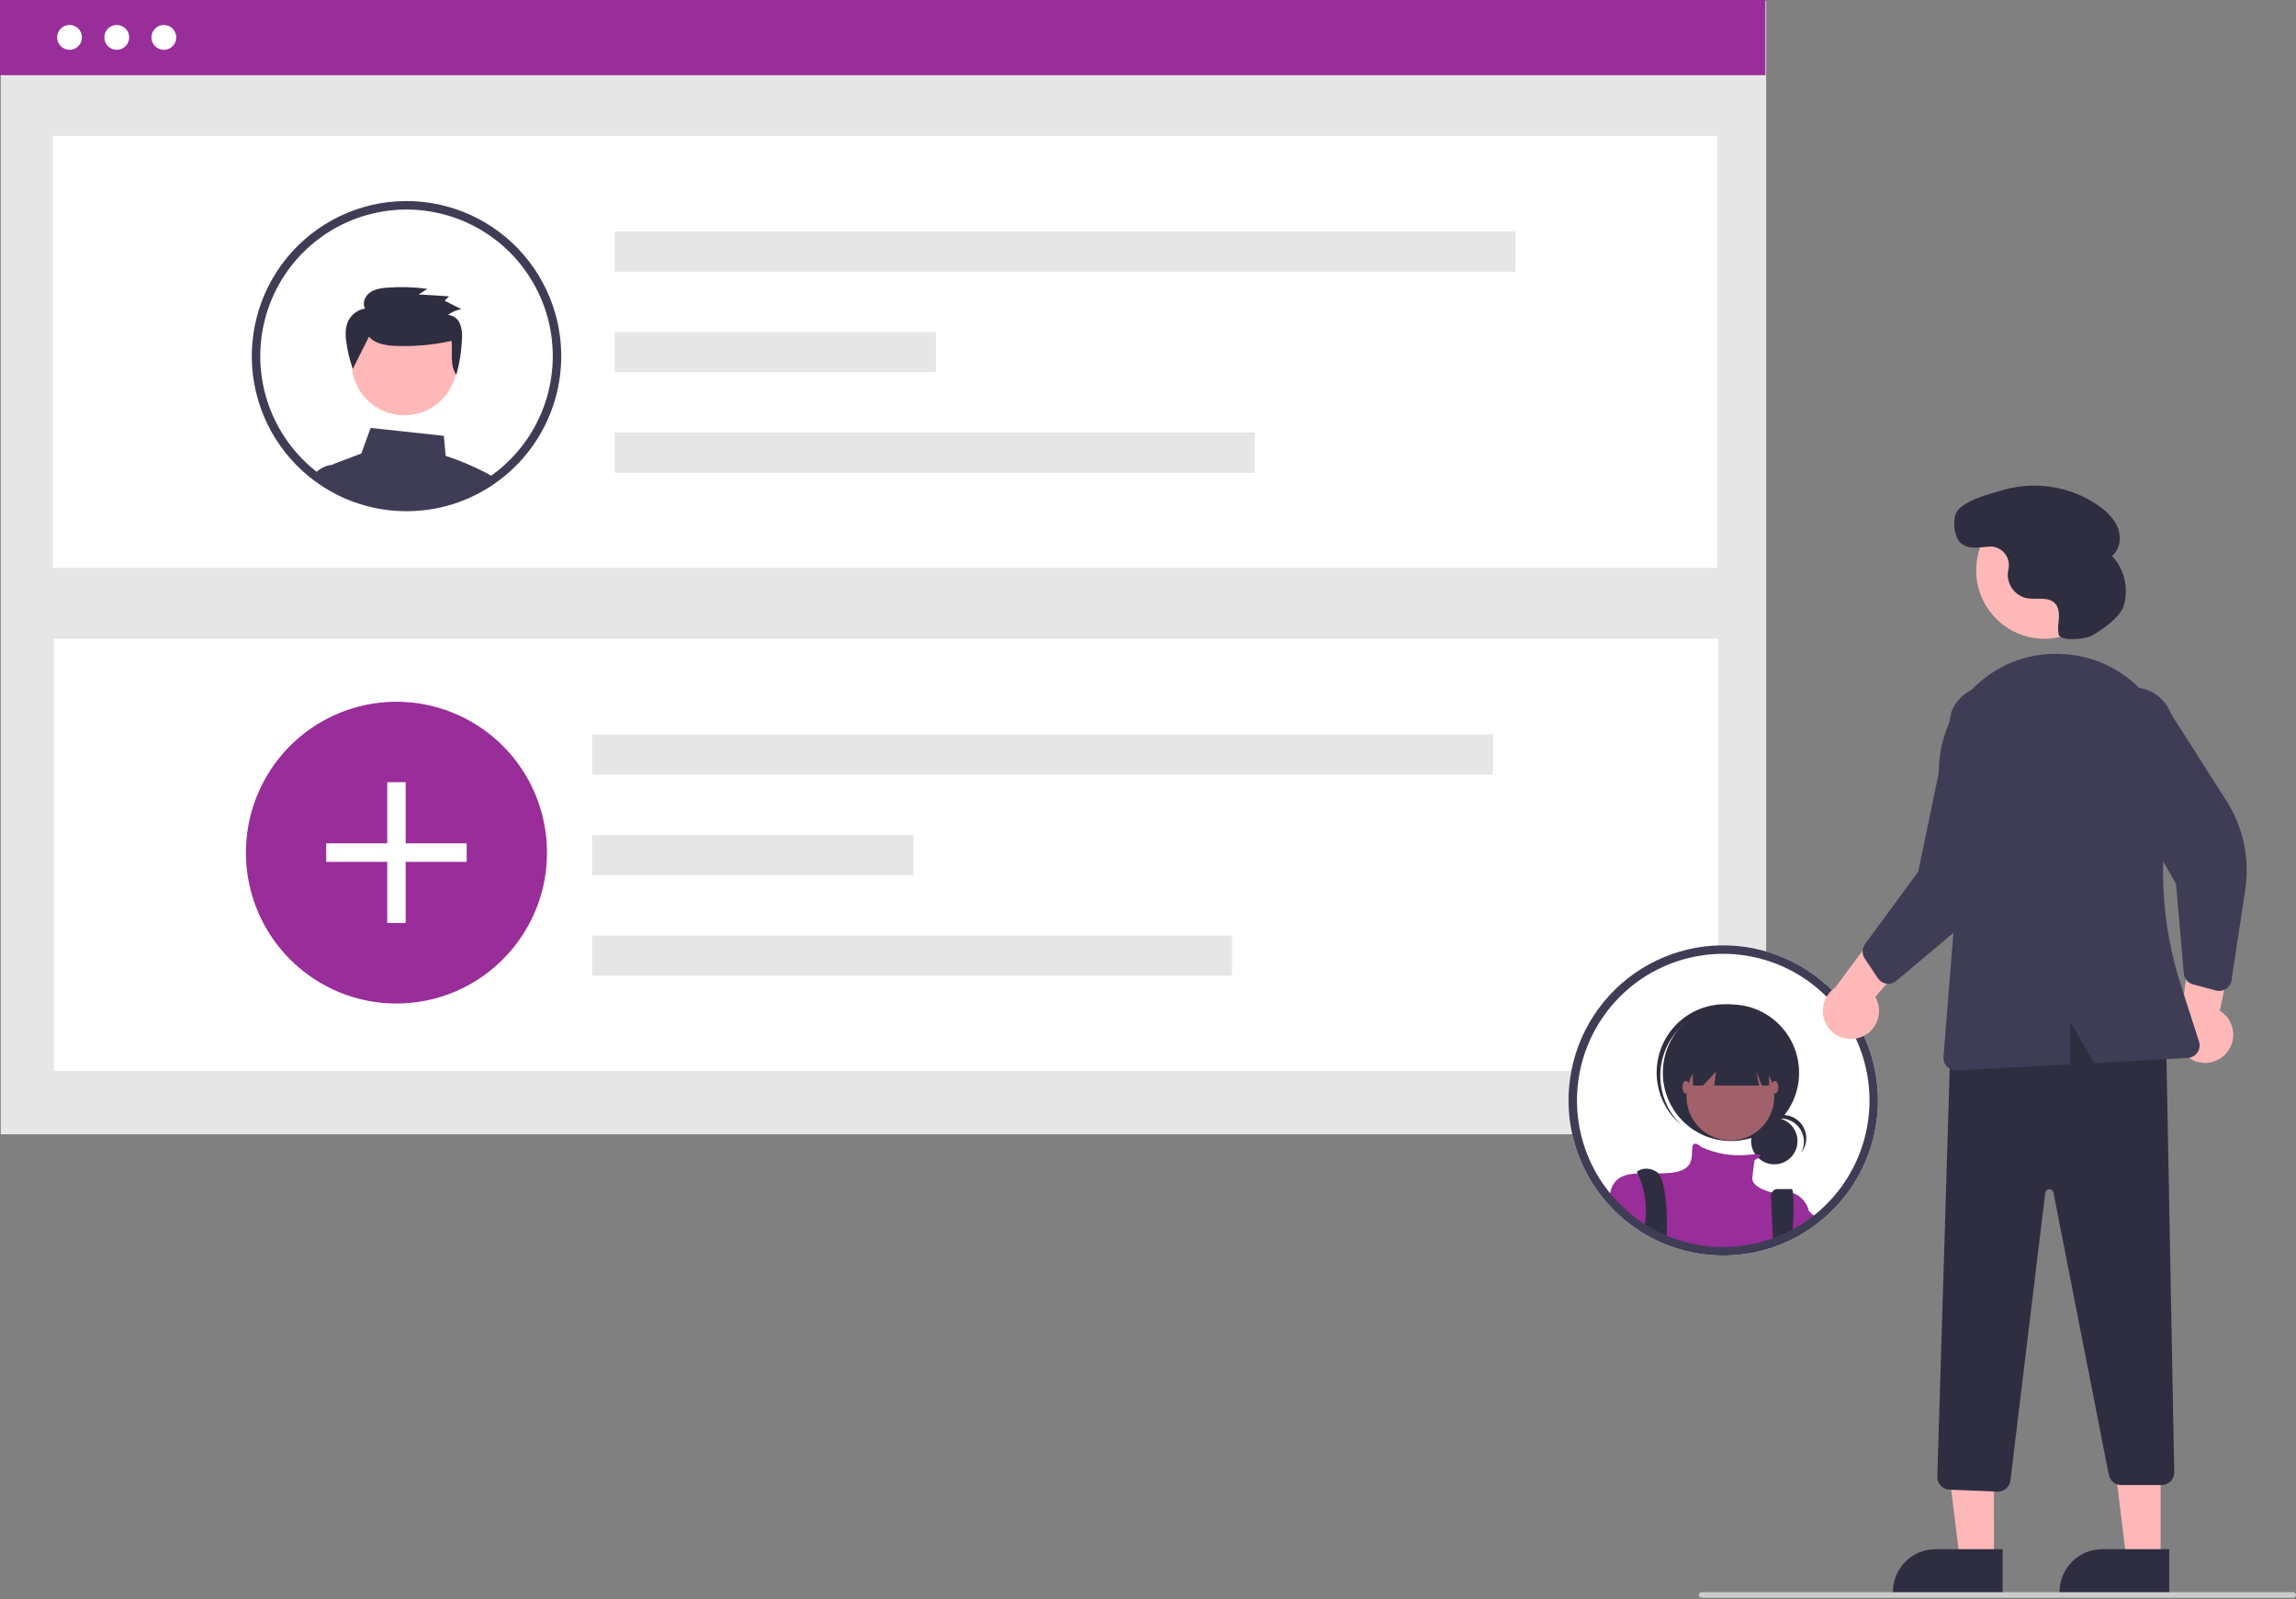 <svg width="168" height="117" viewBox="0 0 168 117" fill="none" xmlns="http://www.w3.org/2000/svg">
<rect x="0" y="0" width="168" height="117" fill="#808080" stroke="none"/>
<g clip-path="url(#clip0_2855_861)">
<path d="M18.922 12.286C19.41 12.286 19.806 11.889 19.806 11.4C19.806 10.91 19.41 10.513 18.922 10.513C18.433 10.513 18.037 10.91 18.037 11.4C18.037 11.889 18.433 12.286 18.922 12.286Z" fill="white"/>
<path d="M22.28 12.286C22.768 12.286 23.165 11.889 23.165 11.4C23.165 10.91 22.768 10.513 22.28 10.513C21.791 10.513 21.395 10.91 21.395 11.4C21.395 11.889 21.791 12.286 22.28 12.286Z" fill="white"/>
<path d="M25.638 12.286C26.127 12.286 26.523 11.889 26.523 11.4C26.523 10.91 26.127 10.513 25.638 10.513C25.15 10.513 24.753 10.91 24.753 11.4C24.753 11.889 25.15 12.286 25.638 12.286Z" fill="white"/>
<path d="M129.133 13.482H16.771V14.108H129.133V13.482Z" fill="white"/>
<path d="M129.23 0.073H0.055V82.992H129.23V0.073Z" fill="#E6E6E6"/>
<path d="M129.174 0H0V5.5H129.174V0Z" fill="#992D99"/>
<path d="M125.643 9.937H3.855V41.546H125.643V9.937Z" fill="white"/>
<path d="M125.72 46.74H3.933V78.35H125.72V46.74Z" fill="white"/>
<path d="M110.893 16.93H44.981V19.874H110.893V16.93Z" fill="#E6E6E6"/>
<path d="M68.482 24.29H44.981V27.234H68.482V24.29Z" fill="#E6E6E6"/>
<path d="M91.799 31.651H44.981V34.596H91.799V31.651Z" fill="#E6E6E6"/>
<path d="M40.024 62.384C40.027 64.527 39.405 66.625 38.233 68.418C37.987 68.797 37.718 69.159 37.427 69.503C36.745 70.314 35.95 71.022 35.066 71.606C34.826 71.765 34.579 71.915 34.326 72.054C33.005 72.785 31.549 73.235 30.046 73.375C29.705 73.408 29.358 73.424 29.008 73.424C28.048 73.425 27.092 73.3 26.165 73.051C25.639 72.913 25.125 72.734 24.627 72.516C24.373 72.406 24.124 72.286 23.881 72.157C23.296 71.849 22.741 71.488 22.221 71.079C21.98 70.891 21.747 70.692 21.523 70.483C20.181 69.237 19.17 67.676 18.581 65.941C17.992 64.205 17.844 62.35 18.149 60.542C18.455 58.735 19.204 57.032 20.331 55.587C21.457 54.143 22.924 53.002 24.601 52.269C26.277 51.535 28.109 51.231 29.931 51.385C31.754 51.538 33.51 52.144 35.04 53.148C36.571 54.151 37.828 55.521 38.698 57.134C39.568 58.746 40.024 60.551 40.024 62.384V62.384Z" fill="#992D99"/>
<path d="M29.684 57.23H28.334V67.534H29.684V57.23Z" fill="white"/>
<path d="M34.149 61.705H23.868V63.059H34.149V61.705Z" fill="white"/>
<path d="M109.24 53.733H43.329V56.678H109.24V53.733Z" fill="#E6E6E6"/>
<path d="M66.829 61.094H43.329V64.038H66.829V61.094Z" fill="#E6E6E6"/>
<path d="M90.146 68.455H43.329V71.399H90.146V68.455Z" fill="#E6E6E6"/>
<path d="M8.543 3.646C9.044 3.646 9.451 3.239 9.451 2.736C9.451 2.234 9.044 1.826 8.543 1.826C8.042 1.826 7.635 2.234 7.635 2.736C7.635 3.239 8.042 3.646 8.543 3.646Z" fill="white"/>
<path d="M11.989 3.646C12.491 3.646 12.897 3.239 12.897 2.736C12.897 2.234 12.491 1.826 11.989 1.826C11.488 1.826 11.082 2.234 11.082 2.736C11.082 3.239 11.488 3.646 11.989 3.646Z" fill="white"/>
<path d="M5.088 3.646C5.59 3.646 5.996 3.239 5.996 2.736C5.996 2.234 5.59 1.826 5.088 1.826C4.587 1.826 4.181 2.234 4.181 2.736C4.181 3.239 4.587 3.646 5.088 3.646Z" fill="white"/>
<path d="M35.612 34.621C34.65 34.113 33.645 33.689 32.609 33.355L32.477 31.89L27.12 31.311L26.439 33.183L24.517 33.907C24.448 33.933 24.382 33.967 24.321 34.008H24.319C24.212 34.081 24.121 34.175 24.051 34.284C23.981 34.393 23.934 34.516 23.913 34.644C23.892 34.771 23.897 34.901 23.927 35.027L24.029 35.444C24.175 35.532 24.326 35.615 24.476 35.695L24.571 35.744C24.791 35.858 25.014 35.966 25.244 36.066C25.291 36.086 25.342 36.106 25.388 36.127C25.392 36.129 25.394 36.129 25.398 36.131C25.506 36.176 25.614 36.218 25.724 36.259C26.084 36.397 26.452 36.515 26.825 36.614C27.778 36.868 28.759 36.997 29.745 36.996C30.105 36.996 30.461 36.98 30.812 36.946C31.616 36.871 32.409 36.711 33.178 36.467C33.18 36.467 33.182 36.465 33.184 36.465C33.67 36.31 34.144 36.121 34.605 35.901C34.606 35.899 34.611 35.899 34.613 35.897C34.716 35.848 34.816 35.795 34.917 35.744L34.966 35.719C35.047 35.677 35.129 35.634 35.21 35.589C35.413 35.477 35.612 35.359 35.809 35.233C35.864 35.2 35.917 35.165 35.972 35.129C36.049 35.078 36.127 35.025 36.202 34.97C36.013 34.848 35.816 34.731 35.612 34.621Z" fill="#3F3D56"/>
<path d="M25.559 35.523L25.224 34.006H24.348C24.339 34.006 24.33 34.007 24.321 34.008H24.319C24.004 34.035 23.701 34.14 23.437 34.313C23.258 34.428 23.099 34.571 22.966 34.737C23.226 34.935 23.496 35.118 23.775 35.293L23.787 35.299C23.866 35.348 23.947 35.397 24.029 35.444C24.175 35.532 24.325 35.615 24.476 35.694L24.571 35.743C24.791 35.857 25.014 35.965 25.244 36.065C25.291 36.086 25.341 36.106 25.388 36.126C25.392 36.128 25.394 36.128 25.398 36.13C25.506 36.175 25.614 36.218 25.724 36.259L25.559 35.523Z" fill="#3F3D56"/>
<path d="M29.588 30.385C31.719 30.385 33.446 28.654 33.446 26.518C33.446 24.383 31.719 22.651 29.588 22.651C27.457 22.651 25.73 24.383 25.73 26.518C25.73 28.654 27.457 30.385 29.588 30.385Z" fill="#FFB8B8"/>
<path d="M26.998 24.635C27.397 25.109 28.073 25.243 28.697 25.297C30.154 25.378 31.616 25.259 33.041 24.942C33.13 25.8 32.889 26.725 33.393 27.431C33.63 26.576 33.767 25.697 33.803 24.811C33.84 24.431 33.791 24.048 33.658 23.69C33.587 23.51 33.467 23.354 33.312 23.24C33.157 23.125 32.973 23.057 32.781 23.042C33.068 22.823 33.405 22.679 33.761 22.622L32.536 22.005L32.851 21.681L30.633 21.545L31.275 21.136C30.309 21.003 29.331 20.972 28.357 21.044C27.905 21.077 27.433 21.141 27.067 21.403C26.7 21.666 26.489 22.187 26.716 22.573C26.431 22.619 26.164 22.738 25.938 22.918C25.712 23.098 25.535 23.332 25.425 23.599C25.286 24.024 25.252 24.476 25.327 24.917C25.411 25.624 25.575 26.319 25.816 26.989L26.998 24.635Z" fill="#2F2E41"/>
<path d="M40.437 22.327C39.895 20.768 39.022 19.347 37.876 18.161C36.73 16.976 35.34 16.056 33.803 15.464C32.266 14.872 30.618 14.624 28.975 14.736C27.333 14.848 25.734 15.318 24.291 16.113C22.848 16.908 21.595 18.009 20.621 19.339C19.646 20.669 18.972 22.197 18.647 23.814C18.321 25.432 18.352 27.102 18.736 28.707C19.121 30.311 19.85 31.813 20.873 33.106C20.974 33.234 21.08 33.363 21.188 33.487C21.196 33.495 21.202 33.503 21.21 33.511C21.475 33.817 21.756 34.108 22.053 34.383C22.131 34.455 22.212 34.528 22.293 34.597C22.448 34.736 22.606 34.868 22.771 34.994C22.836 35.045 22.899 35.096 22.966 35.145C23.226 35.343 23.496 35.526 23.775 35.701L23.787 35.707C23.866 35.756 23.947 35.805 24.029 35.852C24.175 35.939 24.325 36.023 24.476 36.102L24.571 36.151C24.791 36.265 25.014 36.373 25.244 36.473C25.291 36.493 25.341 36.514 25.388 36.534C25.392 36.536 25.394 36.536 25.398 36.538C25.506 36.583 25.614 36.626 25.724 36.667C26.084 36.805 26.452 36.923 26.825 37.021C27.778 37.276 28.759 37.404 29.745 37.404C30.105 37.404 30.461 37.388 30.812 37.353C31.616 37.279 32.409 37.118 33.178 36.874C33.18 36.874 33.182 36.872 33.184 36.872C33.67 36.717 34.144 36.529 34.604 36.308C34.606 36.306 34.611 36.306 34.612 36.304C34.716 36.255 34.816 36.202 34.917 36.151L34.966 36.127C35.047 36.084 35.129 36.041 35.21 35.996C35.413 35.884 35.612 35.766 35.809 35.64C35.864 35.607 35.917 35.573 35.972 35.536C36.049 35.485 36.127 35.432 36.202 35.377C36.301 35.308 36.401 35.237 36.498 35.163C36.529 35.141 36.561 35.119 36.592 35.094C38.496 33.646 39.893 31.63 40.584 29.337C41.275 27.043 41.223 24.589 40.437 22.327ZM36.218 34.599C36.151 34.652 36.082 34.703 36.013 34.75C35.946 34.801 35.879 34.85 35.809 34.895C35.751 34.937 35.691 34.978 35.631 35.017L35.612 35.029C35.568 35.059 35.523 35.088 35.478 35.117C35.309 35.222 35.139 35.324 34.966 35.422C34.948 35.432 34.929 35.442 34.911 35.453C34.834 35.495 34.757 35.536 34.68 35.577C34.669 35.583 34.657 35.587 34.647 35.593L34.635 35.599C34.537 35.65 34.438 35.699 34.338 35.746C33.954 35.931 33.558 36.092 33.153 36.227C33.1 36.245 33.048 36.263 32.995 36.28C32.267 36.512 31.516 36.665 30.755 36.736C30.422 36.766 30.085 36.783 29.745 36.783C28.813 36.785 27.884 36.663 26.984 36.42C26.521 36.299 26.068 36.145 25.628 35.96C25.606 35.95 25.581 35.941 25.559 35.931C25.535 35.921 25.512 35.913 25.49 35.903C25.465 35.893 25.443 35.882 25.419 35.87C25.228 35.787 25.039 35.695 24.854 35.599L24.764 35.552C24.539 35.434 24.317 35.308 24.102 35.174C24.039 35.135 23.974 35.094 23.913 35.051C23.897 35.041 23.882 35.031 23.866 35.021C23.722 34.925 23.578 34.825 23.437 34.721C23.342 34.65 23.246 34.579 23.153 34.505C22.996 34.387 22.846 34.261 22.7 34.131C22.622 34.066 22.547 33.994 22.474 33.927C22.186 33.66 21.913 33.377 21.657 33.08C21.572 32.982 21.488 32.884 21.409 32.782C21.391 32.762 21.374 32.741 21.358 32.719C20.038 31.049 19.244 29.023 19.077 26.898C18.91 24.774 19.379 22.648 20.422 20.792C21.466 18.936 23.037 17.433 24.937 16.475C26.836 15.518 28.977 15.149 31.086 15.416C33.195 15.683 35.177 16.573 36.779 17.974C38.382 19.374 39.531 21.221 40.082 23.279C40.633 25.337 40.559 27.513 39.871 29.529C39.183 31.545 37.911 33.31 36.218 34.599Z" fill="#3F3D56"/>
<path d="M136.783 76.785C136.241 75.226 135.367 73.805 134.221 72.619C133.076 71.434 131.686 70.514 130.149 69.922C128.611 69.33 126.964 69.082 125.321 69.194C123.678 69.306 122.08 69.776 120.637 70.571C119.194 71.366 117.941 72.467 116.966 73.797C115.991 75.127 115.318 76.655 114.992 78.272C114.667 79.89 114.697 81.56 115.082 83.165C115.466 84.769 116.195 86.271 117.218 87.564C117.32 87.692 117.426 87.821 117.533 87.945C117.541 87.953 117.547 87.961 117.556 87.969C117.821 88.275 118.102 88.566 118.399 88.841C118.476 88.912 118.557 88.986 118.639 89.055C118.793 89.194 118.952 89.326 119.116 89.452C119.438 89.706 119.773 89.942 120.12 90.159L120.132 90.165C120.358 90.306 120.588 90.436 120.821 90.56L120.917 90.609C121.136 90.723 121.36 90.831 121.59 90.931C121.636 90.951 121.687 90.972 121.734 90.992C121.738 90.994 121.74 90.994 121.744 90.996C122.208 91.19 122.685 91.351 123.171 91.479C124.123 91.734 125.105 91.862 126.091 91.862C126.451 91.862 126.806 91.846 127.158 91.811C127.961 91.737 128.754 91.576 129.523 91.332C129.525 91.332 129.527 91.33 129.529 91.33C130.015 91.175 130.49 90.987 130.95 90.766C130.952 90.764 130.956 90.764 130.958 90.762C131.062 90.713 131.161 90.66 131.263 90.609L131.312 90.585C131.393 90.542 131.474 90.499 131.556 90.454C131.759 90.342 131.958 90.224 132.155 90.098C132.21 90.065 132.263 90.031 132.318 89.994C132.496 89.876 132.673 89.75 132.844 89.621C132.875 89.599 132.907 89.577 132.938 89.552C134.841 88.104 136.239 86.088 136.93 83.795C137.62 81.501 137.569 79.047 136.783 76.785Z" fill="white"/>
<path d="M129.827 85.192C130.764 85.192 131.524 84.431 131.524 83.492C131.524 82.552 130.764 81.791 129.827 81.791C128.89 81.791 128.13 82.552 128.13 83.492C128.13 84.431 128.89 85.192 129.827 85.192Z" fill="#2F2E41"/>
<path d="M130.3 81.838C130.593 81.838 130.882 81.914 131.137 82.059C131.393 82.205 131.606 82.414 131.757 82.667C131.907 82.919 131.99 83.207 131.996 83.501C132.003 83.796 131.933 84.086 131.793 84.346C131.94 84.161 132.048 83.948 132.108 83.72C132.168 83.491 132.18 83.253 132.144 83.02C132.107 82.787 132.022 82.563 131.895 82.365C131.768 82.166 131.6 81.996 131.404 81.866C131.207 81.736 130.986 81.648 130.754 81.608C130.522 81.569 130.284 81.578 130.055 81.635C129.827 81.693 129.613 81.797 129.427 81.942C129.241 82.087 129.087 82.269 128.975 82.477C129.134 82.278 129.335 82.117 129.565 82.006C129.794 81.895 130.045 81.838 130.3 81.838H130.3Z" fill="#2F2E41"/>
<path d="M126.656 83.487C129.409 83.487 131.64 81.251 131.64 78.492C131.64 75.733 129.409 73.496 126.656 73.496C123.903 73.496 121.672 75.733 121.672 78.492C121.672 81.251 123.903 83.487 126.656 83.487Z" fill="#2F2E41"/>
<path d="M122.745 75.392C123.603 74.424 124.804 73.828 126.093 73.73C127.381 73.632 128.658 74.04 129.652 74.868C129.611 74.829 129.571 74.79 129.529 74.752C128.544 73.868 127.249 73.412 125.93 73.485C124.61 73.558 123.373 74.153 122.491 75.14C121.609 76.127 121.154 77.424 121.226 78.747C121.299 80.07 121.893 81.31 122.877 82.194C122.887 82.203 122.896 82.211 122.906 82.219C122.948 82.257 122.991 82.293 123.035 82.329C122.098 81.436 121.545 80.213 121.491 78.919C121.436 77.625 121.886 76.36 122.745 75.392Z" fill="#2F2E41"/>
<path d="M126.614 83.445C128.387 83.445 129.824 82.004 129.824 80.227C129.824 78.45 128.387 77.01 126.614 77.01C124.841 77.01 123.404 78.45 123.404 80.227C123.404 82.004 124.841 83.445 126.614 83.445Z" fill="#A0616A"/>
<path d="M132.358 88.611V89.69C132.161 89.816 131.962 89.934 131.759 90.046C131.678 90.091 131.596 90.134 131.515 90.177L131.466 90.201C131.365 90.252 131.265 90.305 131.161 90.354C131.159 90.356 131.155 90.356 131.153 90.358C130.693 90.579 130.219 90.767 129.733 90.922C129.731 90.922 129.729 90.924 129.727 90.924C128.957 91.168 128.164 91.329 127.361 91.403C127.009 91.438 126.654 91.454 126.294 91.454C125.308 91.454 124.327 91.326 123.374 91.071C122.888 90.943 122.411 90.782 121.947 90.588C121.943 90.586 121.941 90.586 121.937 90.584C121.89 90.564 121.84 90.543 121.793 90.523C121.563 90.423 121.34 90.315 121.12 90.201L121.025 90.152C120.791 90.028 120.561 89.898 120.336 89.757L120.323 89.751C119.976 89.534 119.641 89.298 119.32 89.044C119.155 88.918 118.996 88.786 118.842 88.647C118.761 88.578 118.679 88.505 118.602 88.433C118.305 88.158 118.024 87.867 117.759 87.561C117.794 87.349 117.846 87.14 117.913 86.936L117.915 86.934C117.927 86.899 117.942 86.865 117.958 86.832C117.969 86.803 117.982 86.775 117.997 86.747C118.36 86.064 119.019 85.895 119.836 85.859C120.297 85.838 120.807 85.861 121.346 85.855C121.63 85.853 121.925 85.842 122.22 85.816C124.079 85.647 123.742 84.547 123.825 83.954C123.908 83.38 124.425 83.877 124.459 83.909L124.461 83.911C125.513 84.405 126.678 84.609 127.835 84.504C128.034 84.48 128.233 84.465 128.432 84.459C128.956 84.453 128.843 84.604 128.662 84.728C128.574 84.786 128.482 84.838 128.387 84.883C128.387 84.883 128.304 85.392 128.219 86.154C128.137 86.883 129.532 87.225 129.647 87.252C129.65 87.254 129.653 87.254 129.655 87.254C130.165 87.122 130.701 87.136 131.202 87.295H131.204C131.491 87.4 131.746 87.576 131.948 87.806C132.149 88.035 132.291 88.312 132.358 88.611Z" fill="#992D99"/>
<path d="M121.967 89.921C121.967 90.072 121.963 90.216 121.957 90.353C121.955 90.434 121.951 90.514 121.947 90.589C121.943 90.587 121.941 90.587 121.937 90.585C121.89 90.565 121.839 90.544 121.793 90.524C121.563 90.424 121.339 90.316 121.12 90.202L121.024 90.153C120.791 90.029 120.561 89.899 120.335 89.758C120.341 89.687 120.352 89.615 120.362 89.544C120.384 89.387 120.403 89.228 120.415 89.072C120.495 87.97 120.295 86.865 119.836 85.862V85.859C119.795 85.778 119.771 85.733 119.771 85.733C119.771 85.733 120.362 85.224 121.205 85.733C121.259 85.765 121.307 85.806 121.345 85.855C121.854 86.456 121.992 88.477 121.967 89.921Z" fill="#2F2E41"/>
<path d="M131.196 89.644C131.187 89.872 131.175 90.11 131.161 90.353V90.355C131.159 90.357 131.155 90.357 131.153 90.359C130.693 90.579 130.218 90.768 129.732 90.923C129.73 90.923 129.728 90.925 129.726 90.925L129.704 90.353L129.702 90.277L129.594 87.491C129.591 87.428 129.601 87.365 129.623 87.306C129.645 87.246 129.679 87.192 129.723 87.147C129.766 87.101 129.818 87.065 129.876 87.04C129.934 87.015 129.997 87.002 130.06 87.002H131.09C131.141 87.002 131.177 87.106 131.202 87.293V87.295C131.252 88.077 131.25 88.862 131.196 89.644Z" fill="#2F2E41"/>
<path d="M123.869 76.206V79.424H124.612L125.558 78.408L125.431 79.424H128.718L128.514 78.408L128.921 79.424H129.445V76.206H123.869Z" fill="#2F2E41"/>
<path d="M123.361 80.016C123.501 80.016 123.615 79.808 123.615 79.551C123.615 79.293 123.501 79.085 123.361 79.085C123.221 79.085 123.108 79.293 123.108 79.551C123.108 79.808 123.221 80.016 123.361 80.016Z" fill="#A0616A"/>
<path d="M129.867 80.016C130.007 80.016 130.12 79.808 130.12 79.551C130.12 79.293 130.007 79.085 129.867 79.085C129.727 79.085 129.613 79.293 129.613 79.551C129.613 79.808 129.727 80.016 129.867 80.016Z" fill="#A0616A"/>
<path d="M133.047 89.214C132.877 89.342 132.7 89.468 132.521 89.587C132.466 89.623 132.413 89.658 132.358 89.69C132.161 89.817 131.962 89.935 131.759 90.047C131.678 90.092 131.596 90.135 131.515 90.177V87.933C131.515 87.933 131.84 88.193 132.358 88.627C132.423 88.682 132.491 88.739 132.562 88.8C132.712 88.927 132.875 89.065 133.047 89.214Z" fill="#992D99"/>
<path d="M136.783 76.785C136.241 75.226 135.367 73.805 134.221 72.619C133.076 71.434 131.686 70.514 130.149 69.922C128.611 69.33 126.964 69.082 125.321 69.194C123.678 69.306 122.08 69.776 120.637 70.571C119.194 71.366 117.941 72.467 116.966 73.797C115.991 75.127 115.318 76.655 114.992 78.272C114.667 79.89 114.697 81.56 115.082 83.165C115.466 84.769 116.195 86.271 117.218 87.564C117.32 87.692 117.426 87.821 117.533 87.945C117.541 87.953 117.547 87.961 117.556 87.969C117.821 88.275 118.102 88.566 118.399 88.841C118.476 88.912 118.557 88.986 118.639 89.055C118.793 89.194 118.952 89.326 119.116 89.452C119.438 89.706 119.773 89.942 120.12 90.159L120.132 90.165C120.358 90.306 120.588 90.436 120.821 90.56L120.917 90.609C121.136 90.723 121.36 90.831 121.59 90.931C121.636 90.951 121.687 90.972 121.734 90.992C121.738 90.994 121.74 90.994 121.744 90.996C122.208 91.19 122.685 91.351 123.171 91.479C124.123 91.734 125.105 91.862 126.091 91.862C126.451 91.862 126.806 91.846 127.158 91.811C127.961 91.737 128.754 91.576 129.523 91.332C129.525 91.332 129.527 91.33 129.529 91.33C130.015 91.175 130.49 90.987 130.95 90.766C130.952 90.764 130.956 90.764 130.958 90.762C131.062 90.713 131.161 90.66 131.263 90.609L131.312 90.585C131.393 90.542 131.474 90.499 131.556 90.454C131.759 90.342 131.958 90.224 132.155 90.098C132.21 90.065 132.263 90.031 132.318 89.994C132.496 89.876 132.673 89.75 132.844 89.621C132.875 89.599 132.907 89.577 132.938 89.552C134.841 88.104 136.239 86.088 136.93 83.795C137.62 81.501 137.569 79.047 136.783 76.785ZM132.564 89.057C132.496 89.11 132.427 89.161 132.358 89.208C132.291 89.259 132.224 89.308 132.155 89.353C132.096 89.395 132.037 89.436 131.976 89.475C131.925 89.509 131.875 89.542 131.824 89.575C131.655 89.68 131.485 89.782 131.312 89.88C131.293 89.89 131.275 89.9 131.257 89.911C131.18 89.953 131.102 89.994 131.025 90.035C131.015 90.041 131.003 90.045 130.993 90.051L130.98 90.057C130.883 90.108 130.783 90.157 130.684 90.204C130.299 90.389 129.904 90.55 129.499 90.685C129.446 90.703 129.393 90.721 129.34 90.738C128.612 90.97 127.862 91.123 127.101 91.194C126.768 91.224 126.43 91.241 126.091 91.241C125.158 91.243 124.23 91.121 123.329 90.878C122.867 90.757 122.414 90.603 121.974 90.418C121.927 90.4 121.88 90.379 121.835 90.361C121.811 90.351 121.789 90.34 121.764 90.328C121.573 90.245 121.384 90.153 121.199 90.057L121.11 90.01C120.884 89.892 120.663 89.766 120.447 89.632C120.368 89.583 120.289 89.532 120.212 89.479C119.968 89.318 119.73 89.145 119.498 88.963C119.342 88.845 119.192 88.719 119.045 88.589C118.968 88.523 118.893 88.452 118.82 88.385C118.532 88.118 118.259 87.835 118.003 87.538C117.917 87.44 117.834 87.342 117.755 87.24C117.737 87.22 117.72 87.199 117.704 87.177C116.384 85.507 115.589 83.481 115.423 81.356C115.256 79.232 115.724 77.106 116.768 75.25C117.811 73.394 119.383 71.891 121.282 70.933C123.181 69.976 125.322 69.607 127.431 69.874C129.541 70.141 131.523 71.031 133.125 72.432C134.727 73.832 135.877 75.679 136.427 77.737C136.978 79.795 136.905 81.971 136.216 83.987C135.528 86.003 134.257 87.768 132.564 89.057Z" fill="#3F3D56"/>
<path d="M136.145 75.895C136.426 75.793 136.681 75.63 136.892 75.419C137.104 75.207 137.266 74.952 137.368 74.67C137.471 74.389 137.51 74.089 137.484 73.79C137.458 73.492 137.367 73.203 137.217 72.944L141.964 67.436L138.222 66.947L134.288 72.253C133.87 72.534 133.57 72.958 133.443 73.446C133.317 73.934 133.374 74.452 133.603 74.901C133.831 75.35 134.217 75.699 134.685 75.882C135.154 76.065 135.673 76.07 136.145 75.895Z" fill="#FFB8B8"/>
<path d="M162.902 77.058C163.099 76.833 163.244 76.568 163.328 76.28C163.411 75.993 163.431 75.69 163.385 75.394C163.339 75.099 163.229 74.816 163.063 74.567C162.897 74.319 162.678 74.11 162.422 73.955L163.931 66.835L160.418 68.216L159.523 74.765C159.292 75.213 159.233 75.73 159.357 76.219C159.481 76.707 159.78 77.133 160.197 77.416C160.613 77.699 161.118 77.819 161.617 77.753C162.116 77.687 162.573 77.44 162.902 77.058Z" fill="#FFB8B8"/>
<path d="M145.899 114.165L143.408 114.165L142.223 104.533L145.9 104.533L145.899 114.165Z" fill="#FFB8B8"/>
<path d="M146.535 116.586L138.501 116.585V116.484C138.501 116.072 138.582 115.664 138.739 115.284C138.897 114.904 139.127 114.559 139.417 114.268C139.708 113.976 140.052 113.746 140.432 113.588C140.811 113.431 141.218 113.35 141.628 113.35L146.535 113.35L146.535 116.586Z" fill="#2F2E41"/>
<path d="M158.093 114.165L155.601 114.165L154.416 104.533L158.093 104.533L158.093 114.165Z" fill="#FFB8B8"/>
<path d="M158.728 116.586L150.695 116.585V116.484C150.695 116.072 150.776 115.664 150.933 115.284C151.09 114.904 151.32 114.559 151.611 114.268C151.901 113.976 152.246 113.746 152.625 113.588C153.004 113.431 153.411 113.35 153.822 113.35L158.728 113.35L158.728 116.586Z" fill="#2F2E41"/>
<path d="M146.159 109.136L142.632 108.994C142.392 108.984 142.165 108.879 142.001 108.703C141.836 108.526 141.748 108.292 141.755 108.05L142.748 75.383L142.813 75.36C148.995 73.118 154.108 73.288 158.446 75.877L158.495 75.906L159.09 107.723C159.092 107.844 159.07 107.966 159.026 108.079C158.981 108.192 158.914 108.295 158.829 108.382C158.743 108.469 158.642 108.538 158.53 108.585C158.418 108.632 158.297 108.657 158.176 108.657H155.202C154.99 108.656 154.785 108.582 154.621 108.447C154.458 108.313 154.346 108.125 154.304 107.917L150.253 87.261C150.239 87.189 150.2 87.126 150.143 87.08C150.086 87.035 150.015 87.012 149.943 87.014C149.87 87.017 149.801 87.046 149.748 87.095C149.694 87.144 149.66 87.211 149.651 87.283L147.103 108.33C147.075 108.552 146.968 108.756 146.801 108.905C146.634 109.053 146.418 109.135 146.195 109.136C146.183 109.136 146.171 109.136 146.159 109.136Z" fill="#2F2E41"/>
<path d="M149.59 46.735C152.347 46.735 154.582 44.495 154.582 41.732C154.582 38.969 152.347 36.73 149.59 36.73C146.834 36.73 144.599 38.969 144.599 41.732C144.599 44.495 146.834 46.735 149.59 46.735Z" fill="#FFB8B8"/>
<path d="M137.832 71.919C137.659 71.85 137.51 71.731 137.407 71.575L136.443 70.129C136.338 69.972 136.285 69.787 136.289 69.599C136.294 69.41 136.356 69.228 136.467 69.076L140.355 63.787L142.791 52.072C142.931 51.711 143.141 51.38 143.408 51.1C143.676 50.819 143.996 50.595 144.35 50.438C144.705 50.282 145.086 50.197 145.473 50.189C145.86 50.181 146.245 50.249 146.606 50.39C146.966 50.531 147.296 50.741 147.575 51.01C147.855 51.278 148.079 51.599 148.234 51.954C148.39 52.31 148.474 52.692 148.482 53.08C148.49 53.468 148.422 53.854 148.281 54.215L147.13 61.67C146.781 63.933 145.624 65.992 143.873 67.463L138.755 71.768C138.657 71.851 138.542 71.912 138.419 71.947C138.295 71.983 138.165 71.992 138.038 71.974C137.968 71.963 137.898 71.945 137.832 71.919Z" fill="#3F3D56"/>
<path d="M162.689 72.45C162.514 72.513 162.324 72.521 162.144 72.473L160.466 72.026C160.285 71.977 160.123 71.874 160.002 71.73C159.881 71.585 159.807 71.407 159.79 71.22L159.222 64.675L153.328 54.269C153.195 53.904 153.134 53.517 153.15 53.129C153.166 52.742 153.259 52.361 153.422 52.009C153.584 51.657 153.815 51.341 154.1 51.078C154.385 50.815 154.719 50.611 155.083 50.478C155.446 50.345 155.832 50.285 156.219 50.301C156.606 50.318 156.986 50.411 157.337 50.575C157.688 50.738 158.003 50.97 158.265 51.256C158.527 51.541 158.73 51.876 158.862 52.241L162.913 58.599C164.142 60.529 164.631 62.841 164.287 65.105L163.283 71.725C163.264 71.853 163.218 71.974 163.148 72.083C163.079 72.191 162.987 72.284 162.88 72.354C162.82 72.394 162.756 72.425 162.689 72.45Z" fill="#3F3D56"/>
<path d="M144.131 50.617C144.988 49.674 146.045 48.937 147.225 48.459C148.405 47.981 149.676 47.775 150.946 47.855C151.03 47.86 151.113 47.866 151.196 47.872C152.399 47.968 153.569 48.319 154.625 48.904C155.682 49.489 156.603 50.293 157.325 51.263C158.059 52.246 158.575 53.376 158.839 54.575C159.102 55.774 159.108 57.016 158.854 58.218C157.886 62.81 158.131 67.575 159.565 72.043L160.904 76.211C160.946 76.344 160.958 76.486 160.938 76.625C160.918 76.763 160.866 76.896 160.786 77.011C160.707 77.127 160.602 77.223 160.48 77.291C160.358 77.36 160.222 77.399 160.082 77.407L153.237 77.776L151.485 74.743V77.87L143.165 78.318C143.148 78.319 143.132 78.32 143.115 78.32C142.989 78.32 142.864 78.293 142.748 78.243C142.633 78.192 142.529 78.118 142.443 78.025C142.358 77.932 142.292 77.822 142.251 77.702C142.21 77.583 142.194 77.456 142.204 77.33L143.144 65.641L141.965 57.703C141.774 56.435 141.869 55.14 142.244 53.913C142.619 52.687 143.264 51.56 144.131 50.617Z" fill="#3F3D56"/>
<path d="M153.059 46.508C152.597 46.775 150.77 46.951 150.64 46.433L150.637 46.422C150.547 46.042 150.622 45.645 150.648 45.256C150.674 44.866 150.636 44.438 150.371 44.152C149.878 43.618 149 43.901 148.287 43.766C147.869 43.673 147.499 43.43 147.247 43.083C146.995 42.736 146.877 42.309 146.917 41.882C146.927 41.8 146.943 41.719 146.961 41.639C147.005 41.433 147.002 41.22 146.951 41.017C146.899 40.813 146.802 40.624 146.665 40.465C146.529 40.305 146.358 40.179 146.165 40.097C145.972 40.016 145.762 39.98 145.553 39.992C144.832 40.034 144.054 40.253 143.457 39.717C142.996 39.303 142.883 38.226 143.086 37.639C143.427 36.654 145.609 36.138 146.561 35.854C147.74 35.513 148.979 35.439 150.189 35.639C151.4 35.837 152.551 36.304 153.558 37.005C154.16 37.43 154.722 37.965 154.979 38.656C155.235 39.348 155.111 40.221 154.533 40.677C154.981 41.153 155.297 41.739 155.449 42.375C155.6 43.012 155.582 43.677 155.396 44.304C155.11 45.227 153.747 46.111 153.059 46.508Z" fill="#2F2E41"/>
<path d="M167.797 116.907H124.51C124.456 116.907 124.405 116.886 124.367 116.848C124.329 116.81 124.307 116.758 124.307 116.704C124.307 116.65 124.329 116.598 124.367 116.56C124.405 116.521 124.456 116.5 124.51 116.5H167.797C167.851 116.5 167.902 116.521 167.94 116.56C167.979 116.598 168 116.65 168 116.704C168 116.758 167.979 116.81 167.94 116.848C167.902 116.886 167.851 116.907 167.797 116.907Z" fill="#CCCCCC"/>
</g>
<defs>
<clipPath id="clip0_2855_861">
<rect width="168" height="116.907" fill="white"/>
</clipPath>
</defs>
</svg>
